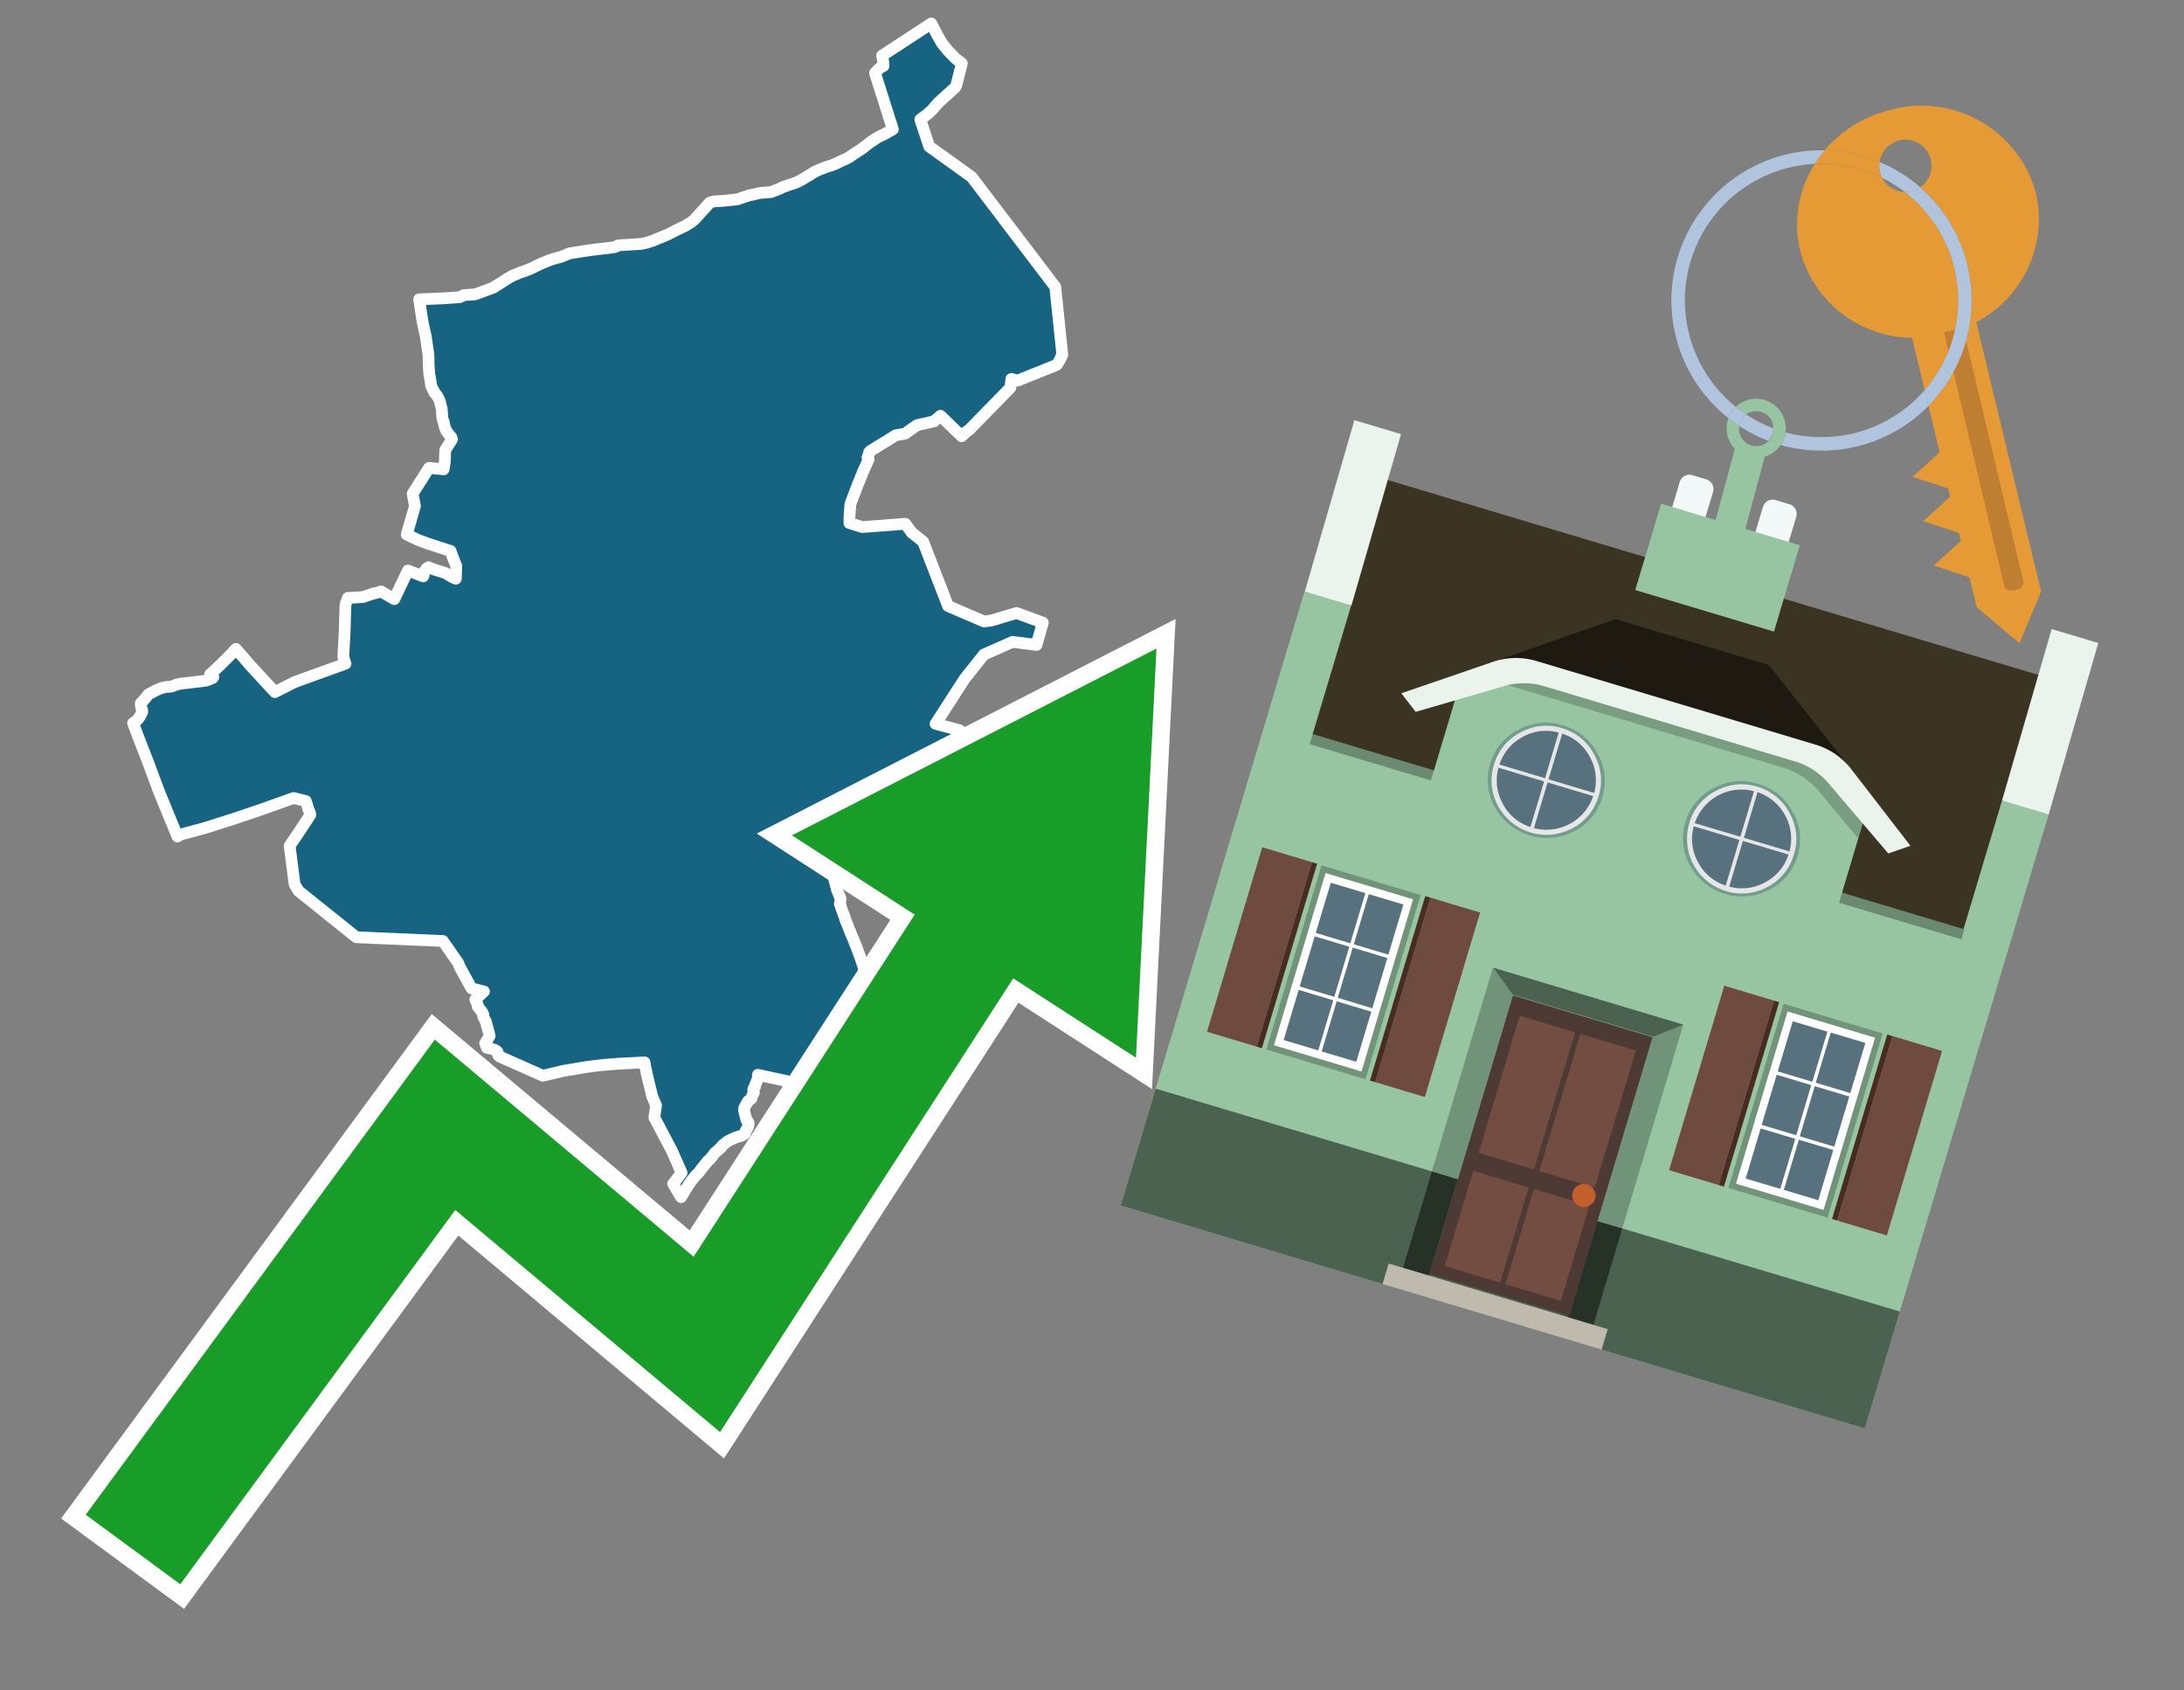 <svg id="Text" xmlns="http://www.w3.org/2000/svg" width="93.05" height="72" viewBox="0 0 93.05 72"><rect x="0" y="0" width="93.05" height="72" fill="#808080" stroke="none"/><polygon points="6.1,29.85 6.14,29.8 6.18,29.76 6.28,29.63 6.33,29.57 6.41,29.53 6.58,29.44 6.63,29.41 6.82,29.33 6.9,29.3 7.02,29.27 7.32,29.24 7.52,29.16 7.7,29.12 7.98,29.09 8.79,28.99 9.06,28.88 9.09,28.84 8.95,28.73 9.05,28.64 9.26,28.44 9.41,28.3 9.57,28.14 9.87,27.84 9.94,27.76 10.05,27.64 10.41,28.05 10.65,28.33 11.71,29.48 12.56,29.05 14.72,28.27 14.63,27.99 14.63,27.94 14.63,27.91 14.68,27.01 14.72,25.75 14.82,25.47 15.46,25.43 15.88,25.29 16.17,25.22 16.23,25.19 16.8,25.52 17.38,24.3 18.03,24.55 18.05,24.5 18.07,24.36 18.17,24.22 18.26,24.16 18.32,24.19 18.47,24.25 18.98,24.41 19.28,24.59 19.42,24.65 19.44,24.12 19.43,24.08 19.4,24.01 19.37,23.93 19.35,23.89 19.29,23.72 19.26,23.65 19.2,23.47 18.22,23.15 17.82,23 17.33,22.77 17.68,21.55 17.58,21.03 18.28,19.93 18.9,19.99 18.92,19.89 18.93,19.82 18.94,19.73 18.95,19.68 18.95,19.62 18.96,19.53 18.96,19.4 18.97,19.18 19,19.11 19.06,19.03 19.16,18.87 19.2,18.81 19.24,18.74 19.26,18.71 19.24,18.67 19.23,18.62 19.13,18.51 19.07,18.43 19.01,18.34 18.97,18.25 18.96,18.22 18.94,18.15 18.92,18.07 18.91,18.04 18.91,17.97 18.85,17.85 18.85,17.8 18.84,17.66 18.83,17.58 18.83,17.52 18.82,17.43 18.81,17.38 18.8,17.35 18.77,17.21 18.74,17.1 18.73,17.07 18.71,17.02 18.68,16.96 18.66,16.92 18.61,16.84 18.52,16.74 18.51,16.71 18.48,16.65 18.46,16.62 18.37,16.43 18.36,16.34 18.31,16.03 18.29,15.93 18.28,15.8 18.27,15.67 18.26,15.49 18.26,15.39 18.26,15.27 18.25,15.06 18.24,15 18.23,14.95 18.15,14.39 18.14,14.33 18.11,14.19 18.05,13.93 18.02,13.78 17.99,13.62 17.98,13.55 17.95,13.34 17.93,13.25 17.92,13.16 17.89,12.96 17.86,12.75 18.85,12.71 19.58,12.66 19.71,12.6 19.76,12.57 20.23,12.54 20.35,12.5 21.02,12.25 21.16,12.16 21.31,12.07 21.46,11.97 21.68,11.83 21.83,11.75 22.13,11.62 22.37,11.54 22.55,11.47 22.75,11.38 22.8,11.35 22.93,11.29 23.08,11.22 23.37,11.1 23.48,11.06 23.61,11.02 23.9,10.94 24.27,10.79 24.47,10.76 24.79,10.71 24.98,10.68 25.33,10.63 25.6,10.6 26.04,10.55 26.21,10.52 26.34,10.45 27.31,10.39 27.51,10.35 27.64,10.31 27.83,10.25 27.98,10.18 28.19,10.1 28.47,9.98 28.61,9.91 28.84,9.79 29.2,9.62 29.29,9.56 29.34,9.53 29.39,9.5 29.44,9.47 29.48,9.44 29.6,9.34 29.94,8.96 29.99,8.91 30.22,8.65 30.27,8.62 30.41,8.58 30.87,8.55 31.42,8.49 31.5,8.46 31.92,8.32 32.13,8.28 32.24,8.25 32.38,8.22 32.86,8.18 33.01,8.12 33.11,8.08 33.24,8.03 33.35,7.97 33.64,7.87 33.83,7.81 34,7.74 34.22,7.62 34.71,7.32 34.88,7.24 35.21,7.11 35.41,7.05 35.64,6.96 35.73,6.91 36.12,6.73 36.25,6.65 36.3,6.61 36.5,6.48 36.7,6.35 36.77,6.3 37.09,6.05 37.41,5.84 37.65,5.73 38.04,5.51 37.28,3.11 37.44,2.94 37.51,2.88 37.64,2.81 37.64,2.74 37.63,2.64 37.62,2.55 37.59,2.4 37.58,2.37 39.68,1 39.7,1.05 39.72,1.08 39.91,1.45 40.13,1.84 40.39,2.16 40.71,2.49 40.84,2.59 40.98,2.7 40.74,3.65 40.69,3.73 40.3,4.08 40.06,4.3 39.97,4.38 39.73,4.66 39.53,4.85 39.26,5.05 39.21,5.09 39.59,6.24 41.4,7.54 44.96,12.22 45.26,15.11 45.22,15.17 45.22,15.2 45.17,15.3 45.09,15.44 45.04,15.52 44.98,15.56 43.63,16.1 43.44,16.18 43.37,16.21 43.09,16.14 43.05,16.51 41.3,18.3 41.16,18.4 40.97,18.58 40.07,17.71 39.87,17.88 39.83,17.91 39.81,17.94 39.52,18.01 39.07,18.11 38.56,18.47 38.16,18.54 37.8,18.77 37.51,18.94 37.45,18.98 37.08,19.21 37.03,19.26 37.02,19.31 37.01,19.37 36.96,19.48 37.01,19.56 36.77,20.09 36.75,20.13 36.73,20.2 36.69,20.29 36.64,20.41 36.61,20.49 36.58,20.56 36.56,20.61 36.53,20.68 36.52,20.71 36.49,20.79 36.47,20.83 36.46,20.87 36.44,20.93 36.38,21.08 36.35,21.15 36.25,21.42 36.24,21.45 36.23,21.48 36.22,21.59 36.22,21.66 36.21,21.73 36.2,21.9 36.19,22.04 36.19,22.13 36.19,22.28 36.74,22.45 38.57,22.31 38.85,22.69 39.33,23.07 40.39,25.81 40.85,26.01 41.92,26.47 42.24,26.43 43.31,26.11 44.43,26.52 44.16,27.47 43.14,27.34 41.92,27.88 41.1,28.91 39.86,30.83 40.87,31.1 41.44,31.53 41.16,32.08 41.06,32.6 41.27,33.27 41.23,33.17 41.12,32.93 40.97,32.98 40.36,33.06 40.36,33.24 40.32,33.31 40.3,33.35 39.69,33.2 39.08,33.42 39.06,33.45 39.03,33.66 38.74,33.62 38.57,33.58 38.52,33.54 38.41,33.51 37.59,33.92 37.46,33.85 37.44,34.06 36.91,34.15 36.9,34.19 36.8,34.23 36.53,34.33 36.43,34.37 36.11,34.4 35.73,35.05 35.6,34.98 35.34,35.02 35.26,35.1 35.24,35.15 35.03,35.21 34.95,35.32 34.94,35.38 34.77,35.42 34.63,35.66 34.54,35.72 34.55,35.75 34.61,35.79 34.67,35.83 34.88,35.95 34.87,35.98 34.81,36.1 34.8,36.13 34.85,36.18 34.9,36.22 34.95,36.25 35.01,36.29 35.08,36.33 35.13,36.36 35.22,36.42 35.29,36.53 35.31,36.59 35.52,36.64 35.55,36.73 35.56,36.76 35.57,36.81 35.59,36.87 35.62,36.94 35.64,37.01 35.66,37.08 35.67,37.11 35.55,37.16 35.48,37.2 35.49,37.27 35.51,37.32 35.52,37.36 35.53,37.41 35.55,37.47 35.57,37.57 35.59,37.62 35.61,37.72 35.63,37.77 35.64,37.82 35.65,37.86 35.66,37.9 35.69,37.98 35.73,38.07 35.74,38.11 35.77,38.17 35.8,38.25 35.81,38.28 35.79,38.46 35.78,38.5 35.82,38.6 35.85,38.7 35.87,38.75 35.89,38.81 35.92,38.89 35.94,38.94 35.99,39.07 36,39.11 36.01,39.17 36.05,39.25 36.07,39.3 36.1,39.38 36.12,39.42 36.13,39.45 36.15,39.5 36.16,39.53 36.17,39.56 36.19,39.61 36.21,39.64 36.22,39.69 36.24,39.73 36.27,39.8 36.28,39.83 36.3,39.88 36.33,39.95 36.36,40.01 36.37,40.04 36.4,40.11 36.42,40.17 36.44,40.22 36.46,40.27 36.48,40.31 36.5,40.37 36.52,40.41 36.54,40.47 36.56,40.53 36.57,40.57 36.59,40.6 36.61,40.66 36.63,40.72 36.64,40.76 36.66,40.79 36.67,40.82 36.68,40.85 36.69,40.89 36.7,40.93 36.73,41 36.75,41.06 36.77,41.13 36.8,41.2 36.82,41.26 36.84,41.31 36.86,41.36 36.87,41.39 36.88,41.43 36.89,41.46 36.91,41.5 36.92,41.54 36.93,41.57 36.95,41.63 36.96,41.68 36.97,41.71 36.98,41.74 36.99,41.79 37.01,41.86 37.03,41.9 37.04,41.96 37.06,42.01 37.07,42.05 37.1,42.13 37.11,42.18 37.14,42.26 37.15,42.29 37.14,42.41 37.16,42.48 37.18,42.54 37.2,42.63 37.27,42.68 37.21,42.78 37.24,42.93 37.25,42.99 37.26,43.02 37.27,43.05 37.29,43.09 37.3,43.15 37.31,43.23 37.34,43.38 37.49,43.34 37.6,43.43 37.61,43.46 37.62,43.54 37.62,43.59 37.63,43.64 37.64,43.71 37.64,43.77 37.65,43.81 37.65,43.86 37.66,43.89 37.66,43.95 37.67,44.03 37.68,44.06 37.68,44.1 37.69,44.16 37.7,44.26 37.7,44.3 37.71,44.38 37.59,44.52 37.59,46.18 37.64,46.84 37.63,46.87 37.59,46.99 37.65,47.02 37.18,46.95 35.32,46.46 33.76,46.1 32.29,45.78 32.29,45.87 32.29,45.92 32.29,45.96 32.27,45.99 32.25,46.02 32.24,46.06 32.17,46.22 32.17,46.25 32.17,46.28 32.15,46.31 32.11,46.35 32.09,46.41 32.11,46.5 32.12,46.54 32.08,46.61 32.06,46.64 32.05,46.67 32.03,46.73 32.02,46.79 31.87,46.9 31.73,47.15 31.71,47.19 31.7,47.22 31.7,47.28 31.71,47.33 31.72,47.38 31.73,47.42 31.74,47.47 31.76,47.53 31.79,47.66 31.8,47.7 31.84,47.74 31.87,47.78 31.9,47.84 31.89,47.87 31.89,47.91 31.88,47.94 31.87,47.99 31.85,48.03 31.82,48.07 31.8,48.13 31.78,48.16 31.76,48.19 31.75,48.25 31.74,48.28 31.71,48.31 31.58,48.38 31.47,48.41 31.37,48.44 31.14,48.54 31.02,48.6 30.95,48.65 30.89,48.7 30.79,48.78 30.76,48.81 30.74,48.85 30.72,48.88 30.64,48.94 30.57,49.01 30.54,49.04 30.49,49.07 30.44,49.12 30.41,49.17 30.38,49.21 30.34,49.26 30.3,49.3 30.26,49.36 30.21,49.41 30.14,49.46 30.1,49.53 30.06,49.57 30.01,49.63 29.95,49.71 29.91,49.75 29.86,49.82 29.81,49.89 29.73,49.98 29.69,50.02 29.64,50.07 29.58,50.14 29.52,50.22 29.43,50.33 29.4,50.38 29.34,50.46 29.28,50.56 29.26,50.59 29.21,50.66 29.18,50.71 29.16,50.76 29.09,50.87 29.02,50.99 28.99,50.95 28.68,50.42 28.78,50.3 29.04,49.95 28.61,48.98 28.48,48.74 27.88,47.6 27.95,47.08 27.79,46.7 27.65,46.13 27.55,45.72 27.54,45.67 27.52,45.55 27.5,45.48 27.49,45.41 27.46,45.25 26.89,45.28 26.32,45.31 25.95,45.34 25.61,45.37 25.03,45.44 24.55,45.52 24.2,45.58 24.01,45.61 23.89,45.64 23.13,45.82 21.28,45 21.23,44.95 21.2,44.81 21.15,44.76 21.11,44.73 21.02,44.7 20.94,44.67 20.74,44.63 20.73,44.59 20.67,44.44 20.86,44.13 20.83,43.98 20.74,43.67 20.7,43.51 20.59,43.31 20.58,43.26 20.59,43.2 20.55,43.12 20.35,42.87 20.36,42.82 20.25,42.57 20.62,42.23 20.09,42.1 19.58,41.17 19.53,41.03 18.87,40.08 15.18,39.92 12.72,37.95 12.55,37.66 12.34,36.03 12.7,35.5 13.22,34.71 13.21,34.64 13.2,34.61 13.18,34.56 13.13,34.45 13.09,34.3 13.03,34.12 12.51,33.99 11.08,34.5 9.86,34.91 9.76,34.94 8.76,35.26 7.68,35.55 7.6,35.6 7.56,35.63 6.78,33.73 6.47,32.9 6.43,32.79 6.33,32.52 5.91,31.44 5.67,30.8 5.75,30.75 5.8,30.71 5.85,30.66 5.9,30.61 5.94,30.55 5.96,30.52 6.06,30.33 6.06,30.28 6.06,30.25 6.02,30.15 6.01,30.11 6.01,30.08 6,30.01 6,29.95 " fill="#166382" stroke="#fff" stroke-linejoin="round" stroke-width="0.5"/><polygon points="49.272 27.624 33.741 35.58 38.97 38.959 29.553 53.529 18.525 44.281 3.652 64.518 7.681 67.479 19.396 51.538 30.678 60.999 43.169 41.673 48.398 45.053 49.272 27.624" fill="none" stroke="#fff" stroke-miterlimit="10" stroke-width="1.5"/><polygon points="49.272 27.624 33.741 35.58 38.97 38.959 29.553 53.529 18.525 44.281 3.652 64.518 7.681 67.479 19.396 51.538 30.678 60.999 43.169 41.673 48.398 45.053 49.272 27.624" fill="#179d28"/><path d="M80.19,7.577a1.16,1.16,0,0,1-.094-.251,1.114,1.114,0,0,1-.018-.429A6.367,6.367,0,0,0,77.743,6.4a5.269,5.269,0,0,0-.423.577c.1,0,.192-.007.288-.007A5.794,5.794,0,0,1,80.19,7.577Z" fill="#e69a35"/><path d="M77.608,6.4A6.394,6.394,0,0,0,73.64,17.81a1.26,1.26,0,0,1,.317-.48A5.821,5.821,0,0,1,77.32,6.981a5.269,5.269,0,0,1,.423-.577Z" fill="#b0c4de"/><path d="M84.2,13.72a4.962,4.962,0,0,0,2.545-5.48,5.047,5.047,0,0,0-6.179-3.566A5.322,5.322,0,0,0,77.743,6.4a6.367,6.367,0,0,1,2.335.493,1.114,1.114,0,1,1,1.736,1.084,6.392,6.392,0,0,1,.347,9.3l.479,1.985-.438.4-.716.648.92.3.6.2.082.341-.438.4-.716.648.92.3.605.2.082.341-.438.4-.716.649.92.3.605.2.307,1.274,1.821,1.534.921-2.2Z" fill="#e69a35"/><path d="M81.154,8.179a1.115,1.115,0,0,1-.964-.6,5.794,5.794,0,0,0-2.582-.6c-.1,0-.192,0-.288.007a4.783,4.783,0,0,0-.625,3.685,4.962,4.962,0,0,0,4.765,3.715L82,16.617a5.82,5.82,0,0,0-.846-8.438Z" fill="#e69a35"/><path d="M74.1,18.142a6.386,6.386,0,0,0,1.232.63.73.73,0,0,0,.224-.527h0a5.783,5.783,0,0,1-1.159-.593A.733.733,0,0,0,74.1,18.142Z" fill="#b0c4de"/><path d="M74.4,17.652q-.228-.152-.44-.322a1.26,1.26,0,0,0-.317.48c.148.117.3.228.46.332A.733.733,0,0,1,74.4,17.652Z" fill="#b0c4de"/><path d="M74.824,16.984a1.257,1.257,0,0,0-.867.346c.141.114.288.222.44.322a.731.731,0,0,1,1.159.593h0a.732.732,0,1,1-1.463,0,.7.7,0,0,1,.007-.1c-.158-.1-.312-.215-.46-.332a1.258,1.258,0,0,0,.273,1.3l-.979,3.635,1.275.341.98-3.639a1.266,1.266,0,0,0,.681-.5,1.249,1.249,0,0,0,.2-.538,1.328,1.328,0,0,0,.012-.168A1.262,1.262,0,0,0,74.824,16.984Z" fill="#97c4a1"/><path d="M85.974,25.1l-.226.053a.3.3,0,0,1-.362-.223l-2.56-10.777.81-.193L86.2,24.736A.3.3,0,0,1,85.974,25.1Z" fill="#bf7f32"/><path d="M80.1,7.326a1.16,1.16,0,0,0,.094.251,5.833,5.833,0,0,1,.964.6,1.137,1.137,0,0,0,.287-.031,1.108,1.108,0,0,0,.373-.167A6.371,6.371,0,0,0,80.078,6.9,1.114,1.114,0,0,0,80.1,7.326Z" fill="#b0c4de"/><path d="M77.608,18.618a5.836,5.836,0,0,1-1.534-.2,1.24,1.24,0,0,1-.2.537,6.4,6.4,0,0,0,6.291-1.666L82,16.617A5.807,5.807,0,0,1,77.608,18.618Z" fill="#b0c4de"/><path d="M81.814,7.981a1.108,1.108,0,0,1-.373.167,1.137,1.137,0,0,1-.287.031A5.82,5.82,0,0,1,82,16.617l.161.667a6.392,6.392,0,0,0-.347-9.3Z" fill="#b0c4de"/><polygon points="83.79 39.753 55.78 31.364 58.988 20.404 86.964 28.783 83.79 39.753 83.79 39.753" fill="#3c3422" fill-rule="evenodd"/><polygon points="81.705 53.32 87.284 34.692 85.297 34.097 83.656 39.575 55.926 31.269 57.567 25.791 55.579 25.196 47.746 51.348 79.451 60.844 81.705 53.32" fill="#97c4a1" fill-rule="evenodd"/><rect x="69.522" y="21.148" width="0.444" height="28.983" transform="translate(15.592 92.226) rotate(-73.326)" opacity="0.3"/><polygon points="87.284 34.692 85.297 34.097 87.411 26.793 89.398 27.388 87.284 34.692 87.284 34.692" fill="#eaf3ec" fill-rule="evenodd"/><polygon points="57.578 25.794 55.591 25.199 57.705 17.896 59.692 18.491 57.578 25.794 57.578 25.794" fill="#eaf3ec" fill-rule="evenodd"/><polygon points="79.451 60.844 80.943 55.865 49.238 46.369 47.747 51.348 79.451 60.844 79.451 60.844" fill="#4c6251" fill-rule="evenodd"/><path d="M71.566,20.528l-.522,1.743,1.418.425.523-1.744a.432.432,0,0,0-.289-.536l-.593-.177A.431.431,0,0,0,71.566,20.528Z" fill="#f3f9f8" fill-rule="evenodd"/><path d="M75.111,21.589l-.522,1.743,1.418.425.522-1.743a.43.43,0,0,0-.289-.536l-.593-.178A.43.43,0,0,0,75.111,21.589Z" fill="#f3f9f8" fill-rule="evenodd"/><polygon points="75.368 28.329 68.829 26.37 63.807 28.121 78.733 32.591 75.368 28.329" fill="#1e1a11"/><polygon points="78.248 32.422 64.442 28.287 62.236 28.998 60.064 36.247 77.453 41.455 79.651 34.116 78.248 32.422" fill="#97c4a1"/><path d="M77.74,32.516S65.088,28.725,65,28.7l-.938.43,11.892,3.562a3.175,3.175,0,0,1,1.532,1l1.685,2.02.327-1.09Z" fill-rule="evenodd" opacity="0.2"/><path d="M77.35,31.716,65.458,28.154a3.041,3.041,0,0,0-1.854.037l-3.9,1.339.611.79,3.626-1.054a3.045,3.045,0,0,1,1.855-.037l10.673,3.2A3.028,3.028,0,0,1,78,33.477l2.45,2.874.945-.325-2.518-3.26A3.036,3.036,0,0,0,77.35,31.716Z" fill="#eaf3ec"/><polygon points="76.683 23.223 70.773 21.453 69.671 25.132 75.581 26.902 76.683 23.223 76.683 23.223" fill="#97c4a1" fill-rule="evenodd"/><g id="Symbol_9_0_Layer2_0_MEMBER_8_MEMBER_21_MEMBER_0_FILL" data-name="Symbol 9 0 Layer2 0 MEMBER 8 MEMBER 21 MEMBER 0 FILL"><path d="M66.584,30.892a2.39,2.39,0,0,0-1.891.189,2.317,2.317,0,0,0-1.2,1.448A2.345,2.345,0,0,0,63.7,34.4a2.528,2.528,0,0,0,3.367,1.008,2.339,2.339,0,0,0,1.2-1.447,2.313,2.313,0,0,0-.208-1.87A2.394,2.394,0,0,0,66.584,30.892Z" fill="#729d8c"/></g><g id="Symbol_9_0_Layer2_0_MEMBER_8_MEMBER_21_MEMBER_1_FILL" data-name="Symbol 9 0 Layer2 0 MEMBER 8 MEMBER 21 MEMBER 1 FILL"><path d="M66.547,31.016a2.241,2.241,0,0,0-1.769.185,2.213,2.213,0,0,0-1.127,1.376,2.239,2.239,0,0,0,.185,1.768,2.341,2.341,0,0,0,3.145.942,2.234,2.234,0,0,0,1.126-1.376,2.207,2.207,0,0,0-.185-1.768A2.237,2.237,0,0,0,66.547,31.016Z" fill="#e6e6e6"/></g><g id="Symbol_9_0_Layer2_0_MEMBER_8_MEMBER_21_MEMBER_2_MEMBER_0_FILL" data-name="Symbol 9 0 Layer2 0 MEMBER 8 MEMBER 21 MEMBER 2 MEMBER 0 FILL"><path d="M65.787,33.284,63.843,32.7a2.036,2.036,0,0,0,.186,1.539,2.015,2.015,0,0,0,1.175.986Z" fill="#58717f"/></g><g id="Symbol_9_0_Layer2_0_MEMBER_8_MEMBER_21_MEMBER_2_MEMBER_1_FILL" data-name="Symbol 9 0 Layer2 0 MEMBER 8 MEMBER 21 MEMBER 2 MEMBER 1 FILL"><path d="M65.827,33.148l.582-1.944a2.01,2.01,0,0,0-1.523.178,2.037,2.037,0,0,0-1,1.183Z" fill="#58717f"/></g><g id="Symbol_9_0_Layer2_0_MEMBER_8_MEMBER_21_MEMBER_2_MEMBER_2_FILL" data-name="Symbol 9 0 Layer2 0 MEMBER 8 MEMBER 21 MEMBER 2 MEMBER 2 FILL"><path d="M67.878,33.91l-1.943-.582-.582,1.944a2.1,2.1,0,0,0,2.525-1.362Z" fill="#58717f"/></g><g id="Symbol_9_0_Layer2_0_MEMBER_8_MEMBER_21_MEMBER_2_MEMBER_3_FILL" data-name="Symbol 9 0 Layer2 0 MEMBER 8 MEMBER 21 MEMBER 2 MEMBER 3 FILL"><path d="M66.558,31.249l-.582,1.943,1.943.582a2.031,2.031,0,0,0-.186-1.539A2.009,2.009,0,0,0,66.558,31.249Z" fill="#58717f"/></g><g id="Symbol_9_0_Layer2_0_MEMBER_8_MEMBER_21_MEMBER_0_FILL-2" data-name="Symbol 9 0 Layer2 0 MEMBER 8 MEMBER 21 MEMBER 0 FILL"><path d="M74.9,33.384a2.4,2.4,0,0,0-1.891.189,2.316,2.316,0,0,0-1.2,1.448,2.341,2.341,0,0,0,.209,1.87A2.527,2.527,0,0,0,75.387,37.9a2.345,2.345,0,0,0,1.2-1.447,2.314,2.314,0,0,0-.209-1.87A2.389,2.389,0,0,0,74.9,33.384Z" fill="#729d8c"/></g><g id="Symbol_9_0_Layer2_0_MEMBER_8_MEMBER_21_MEMBER_1_FILL-2" data-name="Symbol 9 0 Layer2 0 MEMBER 8 MEMBER 21 MEMBER 1 FILL"><path d="M74.867,33.508a2.239,2.239,0,0,0-1.768.185,2.21,2.21,0,0,0-1.127,1.376,2.316,2.316,0,0,0,1.564,2.883,2.261,2.261,0,0,0,1.765-.173A2.237,2.237,0,0,0,76.428,36.4a2.209,2.209,0,0,0-.185-1.769A2.239,2.239,0,0,0,74.867,33.508Z" fill="#e6e6e6"/></g><g id="Symbol_9_0_Layer2_0_MEMBER_8_MEMBER_21_MEMBER_2_MEMBER_0_FILL-2" data-name="Symbol 9 0 Layer2 0 MEMBER 8 MEMBER 21 MEMBER 2 MEMBER 0 FILL"><path d="M74.107,35.776l-1.943-.582a2.031,2.031,0,0,0,.186,1.539,2.009,2.009,0,0,0,1.175.986Z" fill="#58717f"/></g><g id="Symbol_9_0_Layer2_0_MEMBER_8_MEMBER_21_MEMBER_2_MEMBER_1_FILL-2" data-name="Symbol 9 0 Layer2 0 MEMBER 8 MEMBER 21 MEMBER 2 MEMBER 1 FILL"><path d="M74.148,35.64,74.73,33.7a2.1,2.1,0,0,0-2.525,1.362Z" fill="#58717f"/></g><g id="Symbol_9_0_Layer2_0_MEMBER_8_MEMBER_21_MEMBER_2_MEMBER_2_FILL-2" data-name="Symbol 9 0 Layer2 0 MEMBER 8 MEMBER 21 MEMBER 2 MEMBER 2 FILL"><path d="M76.2,36.4l-1.943-.582-.582,1.944a2.015,2.015,0,0,0,1.523-.178A2.036,2.036,0,0,0,76.2,36.4Z" fill="#58717f"/></g><g id="Symbol_9_0_Layer2_0_MEMBER_8_MEMBER_21_MEMBER_2_MEMBER_3_FILL-2" data-name="Symbol 9 0 Layer2 0 MEMBER 8 MEMBER 21 MEMBER 2 MEMBER 3 FILL"><path d="M74.879,33.741,74.3,35.684l1.943.582a2.1,2.1,0,0,0-1.361-2.525Z" fill="#58717f"/></g><polygon points="51.426 43.946 53.542 44.58 55.896 36.723 53.78 36.089 51.426 43.946 51.426 43.946" fill="#6e4a3f" fill-rule="evenodd"/><polygon points="53.542 44.58 53.764 44.647 56.117 36.789 55.896 36.723 53.542 44.58 53.542 44.58" fill="#482b22" fill-rule="evenodd"/><polygon points="60.706 46.726 58.59 46.092 60.943 38.235 63.059 38.868 60.706 46.726 60.706 46.726" fill="#6e4a3f" fill-rule="evenodd"/><polygon points="58.59 46.092 58.368 46.026 60.722 38.168 60.943 38.235 58.59 46.092 58.59 46.092" fill="#482b22" fill-rule="evenodd"/><rect x="53.146" y="39.209" width="8.19" height="4.408" transform="translate(1.145 84.365) rotate(-73.326)" fill="#719379"/><polygon points="60.205 38.304 56.474 37.187 54.277 44.522 58.008 45.639 60.205 38.304 60.205 38.304" fill="#fff" fill-rule="evenodd"/><path d="M59.792,38.527l-.64,2.136-1.474-.442.639-2.135,1.475.441Zm-1.621-.485-.64,2.136-1.474-.442L56.7,37.6l1.474.442Zm-2.158,1.84,1.475.441-.64,2.136-1.474-.441.639-2.136Zm-.683,2.282,1.474.441-.639,2.136L54.69,44.3l.64-2.135Zm.981,2.621.639-2.136,1.475.442-.64,2.135-1.474-.441Zm2.158-1.84L56.994,42.5l.64-2.136,1.474.442-.639,2.136Z" fill="#58717f" fill-rule="evenodd"/><polygon points="80.39 52.621 78.274 51.988 80.628 44.13 82.743 44.764 80.39 52.621 80.39 52.621" fill="#6e4a3f" fill-rule="evenodd"/><polygon points="78.274 51.988 78.053 51.921 80.406 44.064 80.628 44.13 78.274 51.988 78.274 51.988" fill="#482b22" fill-rule="evenodd"/><polygon points="71.111 49.842 73.227 50.476 75.58 42.619 73.464 41.985 71.111 49.842 71.111 49.842" fill="#6e4a3f" fill-rule="evenodd"/><polygon points="73.227 50.476 73.448 50.542 75.802 42.685 75.58 42.619 73.227 50.476 73.227 50.476" fill="#482b22" fill-rule="evenodd"/><rect x="72.83" y="45.105" width="8.19" height="4.408" transform="translate(9.534 107.426) rotate(-73.326)" fill="#719379"/><polygon points="76.159 43.083 79.889 44.2 77.692 51.535 73.962 50.418 76.159 43.083 76.159 43.083" fill="#fff" fill-rule="evenodd"/><path d="M76.381,43.5l1.475.442-.64,2.135-1.475-.441.64-2.136ZM78,43.981l1.474.442-.64,2.136-1.474-.442L78,43.981Zm.791,2.724-.64,2.135L76.679,48.4l.64-2.136,1.474.442Zm-.684,2.282-.639,2.135L76,50.68l.64-2.135,1.474.442Zm-2.26,1.65L74.375,50.2l.639-2.135,1.475.441-.64,2.136Zm-.791-2.724.64-2.135,1.474.441-.639,2.136-1.475-.442Z" fill="#58717f" fill-rule="evenodd"/><polygon points="67.888 56.431 69.118 52.323 68.019 51.994 66.789 56.102 67.888 56.431 67.888 56.431" fill="#263128" fill-rule="evenodd"/><polygon points="60.877 54.331 62.108 50.223 61.007 49.894 59.776 54.002 60.877 54.331 60.877 54.331" fill="#263128" fill-rule="evenodd"/><g id="Symbol_9_0_Layer2_0_MEMBER_8_MEMBER_12_MEMBER_0_FILL" data-name="Symbol 9 0 Layer2 0 MEMBER 8 MEMBER 12 MEMBER 0 FILL"><path d="M70.418,44.178l-5.965-1.786L60.9,54.27l5.964,1.786Z" fill="#4e3a34"/></g><g id="Symbol_9_0_Layer2_0_MEMBER_8_MEMBER_12_MEMBER_1_MEMBER_0_FILL" data-name="Symbol 9 0 Layer2 0 MEMBER 8 MEMBER 12 MEMBER 1 MEMBER 0 FILL"><path d="M65.358,49.815l1.75-5.843-2.363-.708L63,49.107Z" fill="#744d42"/></g><g id="Symbol_9_0_Layer2_0_MEMBER_8_MEMBER_12_MEMBER_1_MEMBER_1_FILL" data-name="Symbol 9 0 Layer2 0 MEMBER 8 MEMBER 12 MEMBER 1 MEMBER 1 FILL"><path d="M67.331,44.039l-1.75,5.842,2.364.708,1.75-5.842Z" fill="#744d42"/></g><g id="Symbol_9_0_Layer2_0_MEMBER_8_MEMBER_12_MEMBER_2_MEMBER_0_FILL" data-name="Symbol 9 0 Layer2 0 MEMBER 8 MEMBER 12 MEMBER 2 MEMBER 0 FILL"><path d="M63.915,54.633l1.215-4.058-2.363-.707-1.215,4.057Z" fill="#744d42"/></g><g id="Symbol_9_0_Layer2_0_MEMBER_8_MEMBER_12_MEMBER_2_MEMBER_1_FILL" data-name="Symbol 9 0 Layer2 0 MEMBER 8 MEMBER 12 MEMBER 2 MEMBER 1 FILL"><path d="M66.5,55.407l1.215-4.057-2.363-.708L64.138,54.7Z" fill="#744d42"/></g><g id="Symbol_9_0_Layer2_0_MEMBER_8_MEMBER_13_FILL" data-name="Symbol 9 0 Layer2 0 MEMBER 8 MEMBER 13 FILL"><path d="M67.959,51.058a.439.439,0,0,0-.045-.367.487.487,0,0,0-.669-.2.445.445,0,0,0-.239.282.457.457,0,0,0,.041.378.481.481,0,0,0,.293.242.459.459,0,0,0,.377-.042A.453.453,0,0,0,67.959,51.058Z" fill="#c35e2d"/></g><g id="Symbol_9_0_Layer2_0_MEMBER_8_MEMBER_14_FILL" data-name="Symbol 9 0 Layer2 0 MEMBER 8 MEMBER 14 FILL"><path d="M64.557,42.047l-.951-.833-2.6,8.68,1.1.329Z" fill="#719379"/></g><g id="Symbol_9_0_Layer2_0_MEMBER_8_MEMBER_15_FILL" data-name="Symbol 9 0 Layer2 0 MEMBER 8 MEMBER 15 FILL"><path d="M71.718,43.643l-1.2.19L68.072,52.01l1.046.313Z" fill="#719379"/></g><g id="Symbol_9_0_Layer2_0_MEMBER_8_MEMBER_16_FILL" data-name="Symbol 9 0 Layer2 0 MEMBER 8 MEMBER 16 FILL"><path d="M63.627,41.22l.836,1.156,5.961,1.786,1.294-.519Z" fill="#4c6251"/></g><polygon points="58.905 54.69 59.166 53.819 68.498 56.614 68.237 57.485 58.905 54.69 58.905 54.69" fill="#c0b9ad" fill-rule="evenodd"/></svg>